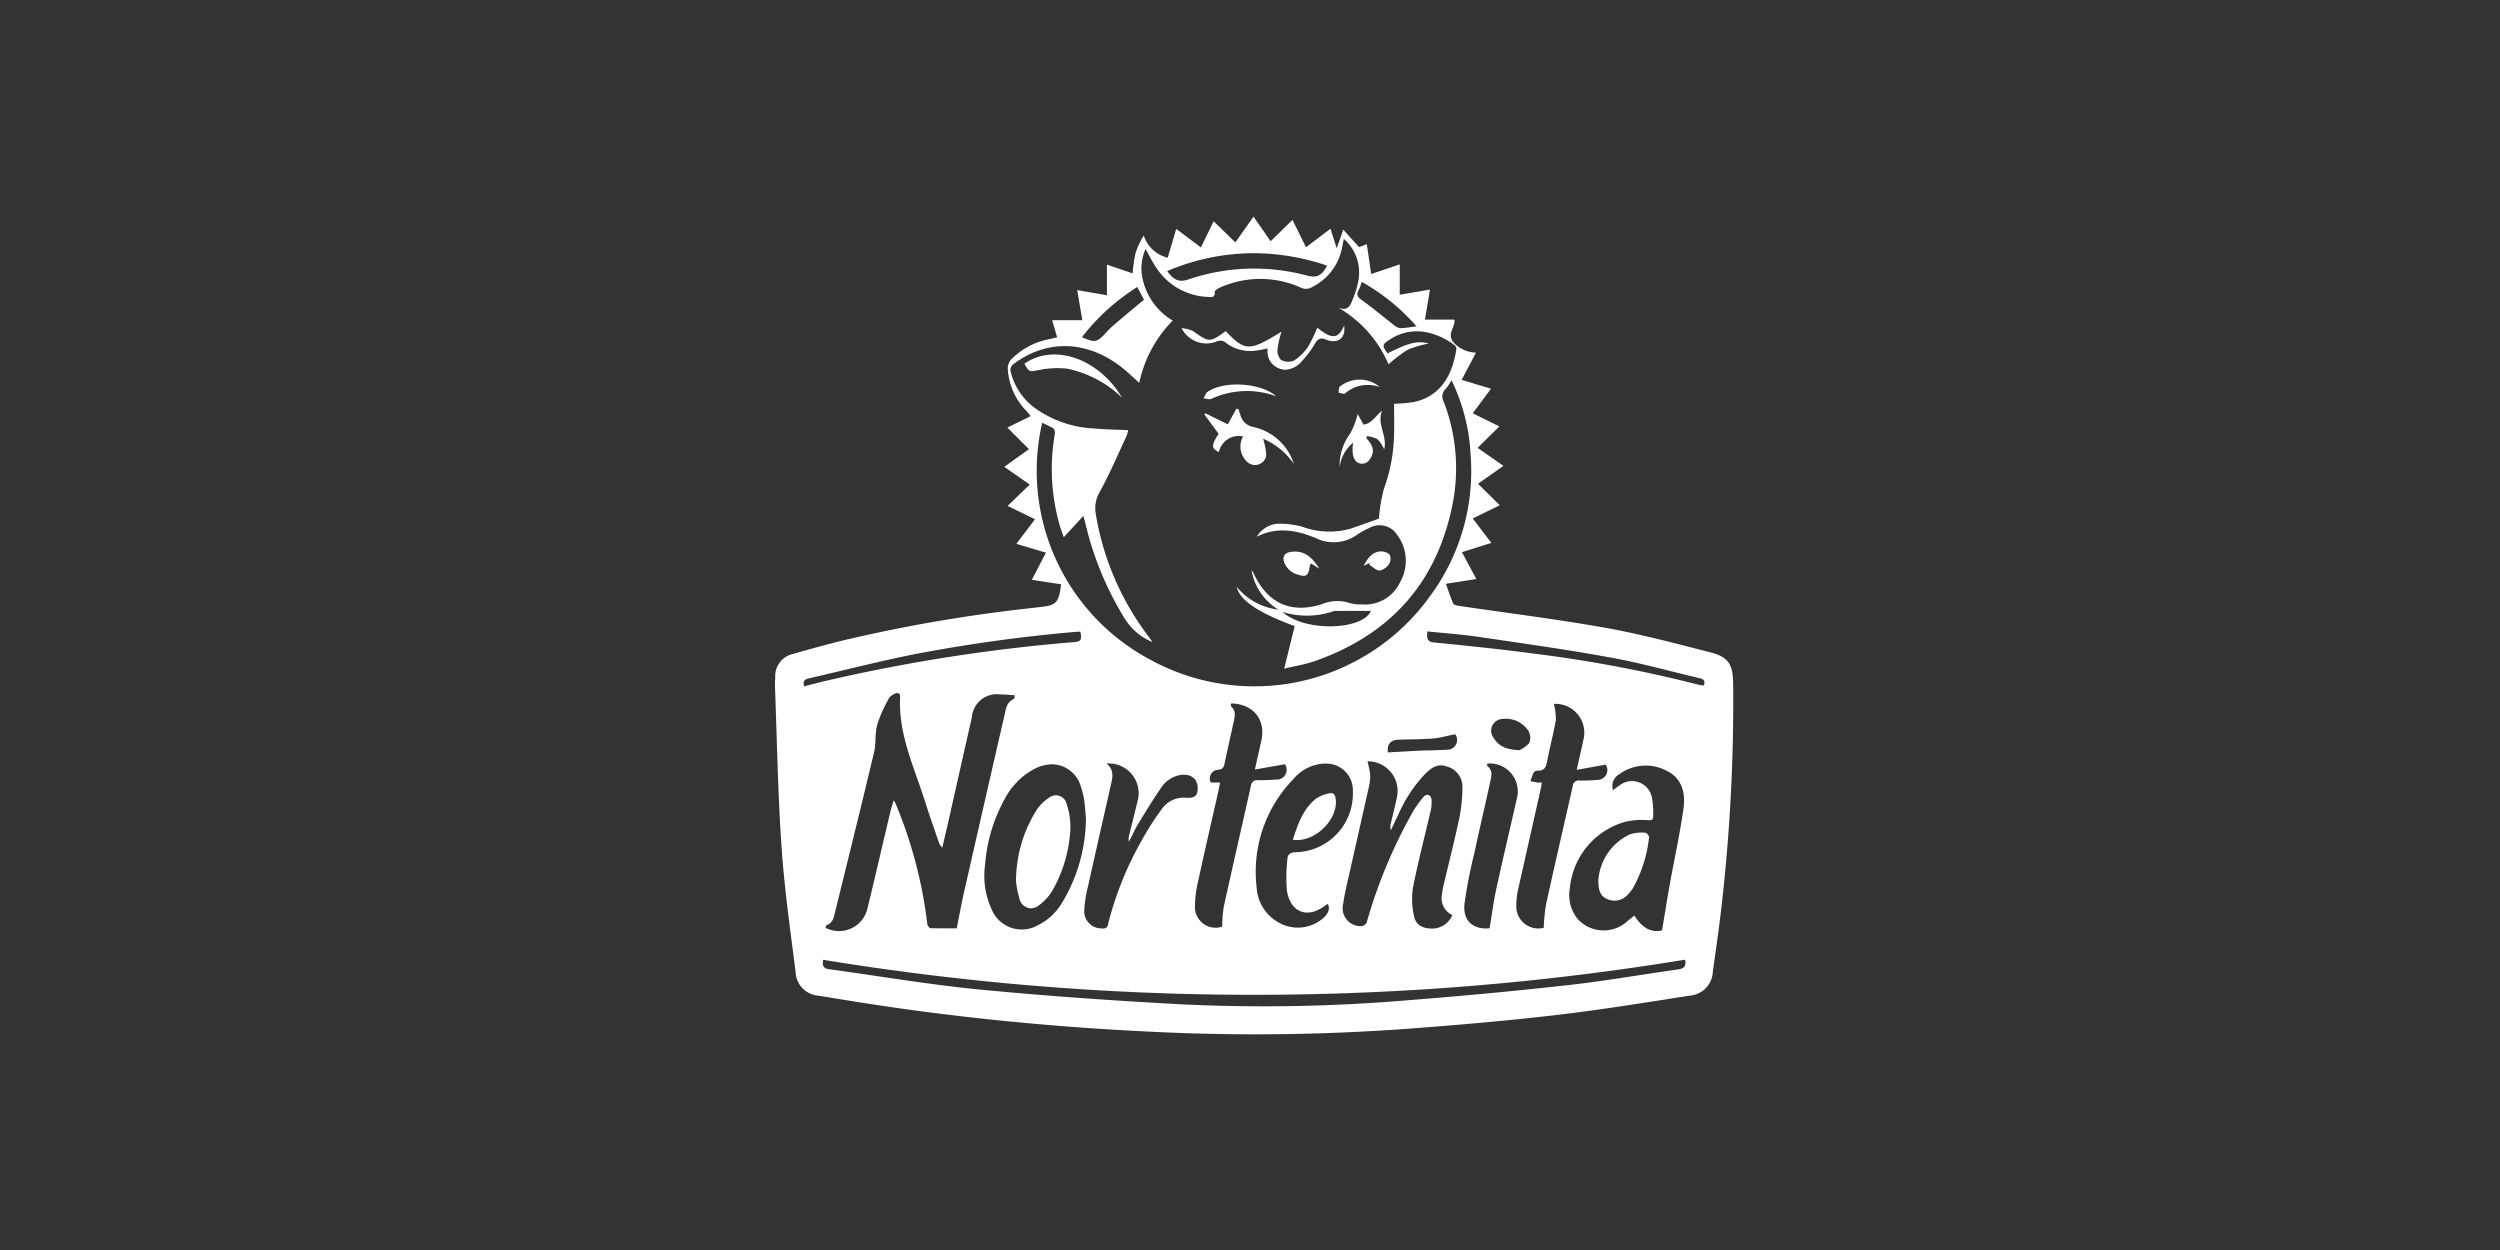 <svg xmlns="http://www.w3.org/2000/svg" xmlns:xlink="http://www.w3.org/1999/xlink" width="300" height="150" viewBox="0 0 300 150"><rect x="0" y="0" width="300" height="150" fill="#333333" stroke="none"/><defs><clipPath id="b"><rect width="300" height="150"/></clipPath></defs><g id="a" clip-path="url(#b)"><path d="M49.072,97.973c-10.941-.4-21.866-1.3-32.714-2.778-3.719-.509-7.422-1.1-11.126-1.713a2.962,2.962,0,0,1-2.762-2.87C1.852,85.689,1.142,80.767.8,75.829.355,69.517.247,63.191.016,56.879a12.829,12.829,0,0,1,.015-1.543,2.731,2.731,0,0,1,2.222-2.886c2.515-.725,5.046-1.42,7.608-1.991a184.418,184.418,0,0,1,20.894-3.487l1-.123c2.006-.2,2.3-.494,2.577-2.731l-3.518-.54,1.7-3.256-3.549-1.065L31.2,36.309l-3.287-1.6,2.654-2.562-3.055-2.129L30.477,27.9l-2.592-2.592,2.793-1.373c-.17-.216-.309-.4-.447-.556a7.87,7.87,0,0,1-2.3-5.169,1.6,1.6,0,0,1,.4-1.065,8.607,8.607,0,0,1,4.4-2.407l1.126-.262-.6-2.052h3.626c-.216-1.219-.4-2.33-.617-3.611l3.565.617V5.756l3.086,1.049a19,19,0,0,1,.339-2.392,8.683,8.683,0,0,1,1-2.145,3.959,3.959,0,0,0,2.87,2.654c.324-1.111.664-2.222,1.019-3.456l2.963,2.222c.54-1.111,1.049-2.13,1.528-3.133l2.608,2.531L57.42,0l2.052,2.947L62.1.386l1.62,3.287L66.663,1.45c.247.8.463,1.466.741,2.346.293-.8.509-1.42.787-2.238l1.9,2.1.926-.355c.185,1.2.34,2.346.525,3.58l3.426-1.157V9.367l3.626-.617c-.2,1.25-.4,2.376-.6,3.6h3.534c.139.972-1.018,1.713-.031,2.824a3.828,3.828,0,0,0,2.623,1.142L82.4,19.582l3.518,1.065L83.73,23.594l3.194,1.574-2.608,2.577,3.1,2.16-3.055,2.145,2.608,2.577L83.73,36.217c.756.988,1.435,1.9,2.237,2.932L82.434,40.26l1.728,3.225-3.657.571c.309.849.556,1.62.88,2.361.077.17.463.262.725.293,5.848.864,11.712,1.589,17.53,2.623,4.228.756,8.379,1.867,12.546,2.932,2.222.571,2.762,1.42,2.793,3.719a214.976,214.976,0,0,1-1.327,26.171c-.309,2.808-.71,5.6-1.111,8.41a3,3,0,0,1-2.808,2.916c-5.123.8-10.246,1.636-15.4,2.253-5.571.664-11.157,1.157-16.743,1.59q-9.96.794-19.958.794Q53.35,98.118,49.072,97.973ZM6.836,90.349c6,.833,11.99,1.852,18.008,2.423,8.04.771,16.095,1.327,24.15,1.759a205.918,205.918,0,0,0,27.421-.54q9.475-.741,18.872-1.79c4.367-.494,8.7-1.25,13.055-1.867.586-.092,1.065-.247.864-1.173a319.76,319.76,0,0,1-103.42.015C5.556,90.3,6.265,90.272,6.836,90.349Zm99.608-4.706c.309-1.821.586-3.6.9-5.355.556-3.117,1.25-6.2,1.682-9.336.247-1.79-.185-3.58-2.037-4.46a5.356,5.356,0,0,0-5.632.386,1.652,1.652,0,0,0-.8,1.944c.324-.232.556-.432.8-.586a2.434,2.434,0,0,1,3.858,1.4,9.765,9.765,0,0,1,.17,2.13c.031.71-.2.679-.772.648a8.582,8.582,0,0,0-2.515.185A9.146,9.146,0,0,0,95.38,80.6a4.557,4.557,0,0,0,1,3.75,4.241,4.241,0,0,0,5.987.123l.756-.6C104.084,85.4,105.21,85.952,106.445,85.643ZM14.367,57.25a1.514,1.514,0,0,0-.71.571,17.5,17.5,0,0,0-1.389,3.117c-.293,1.08-.123,2.268-.386,3.364C10.37,70.659,8.8,76.986,7.238,83.328c-.17.648-.232,1.4-1.034,1.682-.077.015-.108.216-.139.324a3.5,3.5,0,0,0,5.015-2.253c.957-3.935,1.867-7.9,2.808-11.851.093-.355.216-.71.355-1.188a2.167,2.167,0,0,1,.231.386,54.271,54.271,0,0,1,3.8,14.428c.015.185.231.509.37.525,1.065.031,2.145.015,3.163.015.309-1.543.571-2.978.895-4.413,1.6-7.021,3.194-14.042,4.815-21.048.185-.772.216-1.667,1.142-2.052.062-.031.062-.216.123-.447-.648-.046-1.219-.108-1.805-.108a2.993,2.993,0,0,0-3.349,2.731q-1.312,5.787-2.608,11.573c-.309,1.373-.633,2.731-.941,4.089a1.711,1.711,0,0,1-.463-.771c-.525-1.543-1.08-3.055-1.559-4.614-1.3-4.166-3.287-8.179-3.04-12.731.011-.3-.148-.435-.354-.435A.645.645,0,0,0,14.367,57.25ZM31.2,66.231a8.588,8.588,0,0,0-3.642,3.657,19.328,19.328,0,0,0-2.345,7.855,9.641,9.641,0,0,0,.8,5.416,3.907,3.907,0,0,0,5.509,1.883,6.93,6.93,0,0,0,2.824-2.546A19.889,19.889,0,0,0,37.313,72.28c-.062-.694-.093-1.435-.2-2.176a8.988,8.988,0,0,0-.37-1.574,3.676,3.676,0,0,0-3.469-2.817A4.8,4.8,0,0,0,31.2,66.231Zm47.59,3.781a4.655,4.655,0,0,1-.17,1.528c-.694,3.009-1.481,5.987-2.068,9.012a9.079,9.079,0,0,0,.139,3.41c.216,1.1,1.126,1.481,2.191,1.466a2.6,2.6,0,0,0,2.392-1.62,2.238,2.238,0,0,1-1.219-2.577,7.336,7.336,0,0,1,.17-.988c.6-2.577,1.265-5.139,1.821-7.731a19.755,19.755,0,0,0,.447-4.028,2.533,2.533,0,0,0-1.852-2.5c-1.173-.417-1.883.185-2.623.88a16.954,16.954,0,0,0-3.21,4.861c-.309.633-.6,1.265-.9,1.9a1.42,1.42,0,0,1-.015-.8c.262-1.1.54-2.191.772-3.3a3.567,3.567,0,0,0-3.565-4.166c.447,1.852.447,1.852-.062,4.074-.694,3.117-1.4,6.219-2.1,9.336-.278,1.219-.586,2.454-.756,3.688A2.148,2.148,0,0,0,70.4,85.134.771.771,0,0,0,71,84.7a60.685,60.685,0,0,1,5.277-12.808,12.255,12.255,0,0,1,1.512-2.222.675.675,0,0,1,.5-.288C78.549,69.384,78.764,69.613,78.792,70.011Zm6.666-4.367c.015.092-.015.247.031.278.679.556.494,1.234.339,1.913-.633,2.87-1.3,5.725-1.914,8.58a58.093,58.093,0,0,0-1.173,6.049c-.216,2.037,1.034,3.117,3.009,2.932.278-1.62.463-3.133.787-4.629.818-3.765,1.713-7.515,2.562-11.28a3.363,3.363,0,0,0-3.215-3.875A2.766,2.766,0,0,0,85.458,65.644Zm-45.676-.031c.988.833.71,1.713.525,2.577-.91,4.043-1.836,8.07-2.731,12.113a15.235,15.235,0,0,0-.463,2.87,2.074,2.074,0,0,0,2.145,2.237.572.572,0,0,0,.71-.509A40.29,40.29,0,0,1,44.01,74.841a33.186,33.186,0,0,1,2.361-3.688,3.2,3.2,0,0,1,2.994-1.42c1.049.062,1.451-.309,1.343-1.389S49.673,66.832,48.624,67a3.518,3.518,0,0,0-2.268,1.5c-.988,1.435-1.9,2.932-2.808,4.413-.4.679-.71,1.4-1.08,2.1a1.789,1.789,0,0,1,.062-.91c.355-1.435.725-2.886,1.065-4.336a3.589,3.589,0,0,0-3.757-4.151Zm52.1,3.086L89.193,80.643a9.009,9.009,0,0,0-.231,1.913,2.641,2.641,0,0,0,3.287,2.778,23.478,23.478,0,0,1,.247-2.67c1.049-4.8,2.16-9.567,3.241-14.366a.694.694,0,0,1,.787-.633,20.354,20.354,0,0,0,2.16-.077,1.17,1.17,0,0,0,.988-1.836l-3.472.633c.324-1.435.6-2.608.849-3.781a3.462,3.462,0,0,0-3.589-4.138A7.158,7.158,0,0,1,93.7,60.4c-.278,1.62-.71,3.21-1.019,4.83-.139.694-.262,1.312-1.188,1.25a.6.6,0,0,0-.463.247,6.2,6.2,0,0,0-.37,1.019l.818.154c.139.015.293,0,.54,0C91.97,68.206,91.939,68.453,91.877,68.7ZM62.2,67.5a15.932,15.932,0,0,0-4.4,13.009,5.107,5.107,0,0,0,2.515,4.12,4.638,4.638,0,0,0,5.632-.6c.355-.417.725-.88.386-1.559l-.278.17c-2.083,1.62-4.151.926-4.614-1.682a18.7,18.7,0,0,1,.046-3.827c.015-.617.339-.833.988-.864a7.026,7.026,0,0,0,6.867-7.33,3.17,3.17,0,0,0-3.163-3.3c-.083,0-.166-.007-.248-.007A5.114,5.114,0,0,0,62.2,67.5Zm-7.469-8.734c.664.586.432,1.3.278,1.991-.355,1.636-.725,3.256-1.065,4.892-.092.432-.231.648-.725.725A1.034,1.034,0,0,0,52.3,67.9h1.1c-.046.278-.077.509-.123.725-.833,3.7-1.7,7.407-2.5,11.126a13.363,13.363,0,0,0-.386,3.117,2.483,2.483,0,0,0,3.271,2.33,17,17,0,0,1,.185-2.361c1.065-4.861,2.191-9.722,3.271-14.582a.71.71,0,0,1,.818-.633,20.357,20.357,0,0,0,2.16-.077,1.181,1.181,0,0,0,1.1-1.836l-3.611.633c.293-1.3.525-2.361.771-3.441.571-2.531-.941-4.429-3.626-4.49C54.719,58.53,54.673,58.7,54.735,58.762ZM78.962,62.62c-1.358.108-2.716.093-4.089.139-1,.031-1.45.54-1.327,1.528l3.673-.2c1.126-.046,2.253-.046,3.379-.123a1.172,1.172,0,0,0,1.034-1.852C80.705,62.28,79.841,62.542,78.962,62.62Zm8.425-2.346a1.41,1.41,0,0,0-1.157,2.268c.664,1.08,1.574,1.4,3.086,1.481a3.612,3.612,0,0,0,1.173-.833,1.638,1.638,0,0,0-.34-1.821,3.193,3.193,0,0,0-2.762-1.1Zm6.027-1.8C93.391,58.477,93.373,58.517,93.414,58.47ZM45.26,53.284a25.953,25.953,0,0,0,33.331-7.731,25.21,25.21,0,0,0,4.892-16.835,23.2,23.2,0,0,0-2.3-9.089,6.436,6.436,0,0,1-.679,1.019,1.245,1.245,0,0,0-.247,1.574,22.29,22.29,0,0,1,1.173,11.62C79.7,43.655,74.008,50.151,64.6,53.392c-1.049.355-2.176.525-3.5.849l1.265-5.108c-4.367-1.6-6.574-3.086-6.959-4.707a7.639,7.639,0,0,0,5,2.731,6.924,6.924,0,0,1-3.225-4.722,1.311,1.311,0,0,1,.278.417c1.667,3.565,4.49,4.845,8.225,3.626a4.739,4.739,0,0,1,3.194-.139,4.476,4.476,0,0,0,1.512.185A4.635,4.635,0,0,0,75,43.886a5.176,5.176,0,0,0-.324-5.679,2.5,2.5,0,0,0-3.333-.864,9.8,9.8,0,0,0-1.481.818,4.837,4.837,0,0,1-4.984.4c-2.33-.957-4.676-1.373-7.067-.154a3.226,3.226,0,0,1,2.5-1.559,10.5,10.5,0,0,1,2.947.355,9.431,9.431,0,0,0,5.833.232l3.38-1.2a19.283,19.283,0,0,1,.6-3.58,20.262,20.262,0,0,0,1.219-6.481c.031-1.25,0-2.5,0-3.719a19.009,19.009,0,0,0,2.3-.2c3.549-.71,4.753-3.642,5.17-6.327a.618.618,0,0,0-.232-.525c-2.1-1.543-4.984-2.423-7.7-.694-.988.633-1,.756-.324,1.7,2.67-1.343,3.58-1.528,4.969-1.188a12.945,12.945,0,0,0-2.531.741,15.526,15.526,0,0,0-2.315,1.759,14.31,14.31,0,0,0-6.034-6.805c1.25.509,1.5-.4,1.79-1.142a9.59,9.59,0,0,0,.663-2.361,5.354,5.354,0,0,0-1.79-4.753c-.077.4-.139.679-.185.941A6.705,6.705,0,0,1,64.41,8.472a1.373,1.373,0,0,1-1.3.046,11.839,11.839,0,0,0-9.737,0c-.231.108-.617.34-.6.494.077.756-.447.633-.864.617a7.733,7.733,0,0,1-6.3-3.734c-.4-.6-.71-1.25-1.142-2.021a5.833,5.833,0,0,0-.463,2.963,7.733,7.733,0,0,0,3.719,5.632,15.074,15.074,0,0,0-4.012,7.469c-.679-.6-1.25-1.157-1.867-1.667-4.182-3.41-9.073-3.642-13.132-.648a.891.891,0,0,0-.4,1.1,7.608,7.608,0,0,0,2.839,4.213,13.241,13.241,0,0,0,7.191,2.484c1.327.123,2.654.139,4.043.2a4.658,4.658,0,0,1-.216.741c-1.049,2.238-2.006,4.506-3.194,6.651a3.872,3.872,0,0,0-.478,2.685,33.2,33.2,0,0,0,6.265,14.6c.185.247.37.494.54.756a7.14,7.14,0,0,1-3.24-2.67,38.483,38.483,0,0,1-4.83-11.635c-.046-.247-.139-.494-.232-.833l-2.346,2.546c-.185-.509-.324-.9-.447-1.281a24.4,24.4,0,0,1-.633-11.064.831.831,0,0,0-.17-.71c-.154-.108-.849-.447-1.342-.679A25.672,25.672,0,0,0,45.26,53.284Zm-9.043-3.472a188.785,188.785,0,0,0-19.752,2.747c-4.12.833-8.21,1.883-12.314,2.824-.417.108-.9.2-.648.972l2.114-.54A205.754,205.754,0,0,1,35.8,51.062c.926-.077,1.034-.232.849-1.25q-.108-.006-.216-.006T36.217,49.812Zm42.837,1.281c4.012.4,8.024.8,12.021,1.343a157.513,157.513,0,0,1,19.829,3.75c.185.046.37.046.556.077.278-.725-.247-.818-.648-.91-3.518-.833-7.021-1.821-10.57-2.454-5.308-.972-10.648-1.713-15.987-2.5-1.96-.278-3.935-.417-5.972-.633C78.236,50.506,78.175,51,79.054,51.093Zm-7.546-3.781c-1.312,0-2.639-.015-3.966,0a1.96,1.96,0,0,0-.525.031,9.782,9.782,0,0,1-6.1.093C63.5,49.843,70.505,49.658,71.508,47.312ZM36.835,14.459c1.528.679,1.79.633,2.778-.417a9.647,9.647,0,0,1,.972-.972c1.2-1.034,2.423-2.052,3.688-3.1l-.8-1.528A25.508,25.508,0,0,0,36.835,14.459ZM70.042,8.811c-.309.54-.154.818.34,1.173,1.358.972,2.639,2.052,3.95,3.071a1.285,1.285,0,0,0,.725.324c.6-.015,1.2-.123,1.929-.216a25.1,25.1,0,0,0-6.574-5.339A7.047,7.047,0,0,1,70.042,8.811ZM47.065,6.527c.8,1.126,1.466,1.373,2.562,1a24.465,24.465,0,0,1,14.2-.463c1.2.309,1.774.046,2.423-1.188a27.654,27.654,0,0,0-8.824-1.495A26.676,26.676,0,0,0,47.065,6.527ZM29.32,81.8a11.75,11.75,0,0,1-.4-2.052,16.087,16.087,0,0,1,2.546-8.657,5.107,5.107,0,0,1,1.373-1.327A1.322,1.322,0,0,1,35,70.49a8.624,8.624,0,0,1,.447,2.932,16.589,16.589,0,0,1-1.991,7.145,6.187,6.187,0,0,1-1.775,2.068,1.668,1.668,0,0,1-.99.367A1.5,1.5,0,0,1,29.32,81.8Zm70.6.108c-.91-.37-1.142-1.1-1.111-2.392a6.625,6.625,0,0,1,3.781-5.4,4.649,4.649,0,0,1,1.867-.185c.154.015.463.386.432.54a16.1,16.1,0,0,1-1.944,6.126,6.144,6.144,0,0,1-.633.787,2.2,2.2,0,0,1-1.546.7A2.238,2.238,0,0,1,99.917,81.909ZM62.142,74.764c.6-1.883,1.219-3.673,2.762-4.907a4.026,4.026,0,0,1,1.589-.648c.556-.139.71.17.787.633.346,2.293-2.165,4.963-4.623,4.963A3.262,3.262,0,0,1,62.142,74.764Zm.694-31.788A2.4,2.4,0,0,1,61.154,41.6c-.324-.756-.062-1.25.756-1.373,1.667-.247,2.623.756,3.41,2.006L64.287,41.6a2.911,2.911,0,0,0-.154.571c-.1.644-.288.928-.7.928A1.9,1.9,0,0,1,62.836,42.976Zm8.472-1.219.077-.216-.741.355c.478-.911.972-1.589,1.883-1.713a1.564,1.564,0,0,1,1.219.355,1.184,1.184,0,0,1-.093,1.188,1.758,1.758,0,0,1-1.111.741C72.172,42.467,71.709,42.019,71.308,41.757Zm-2.3-15.709a9.543,9.543,0,0,0,.91-2.361l.71,1.265c.988-.108,1.42-1.065,2.222-1.667-.664,1.62.679,3.086.247,4.629a4.161,4.161,0,0,0-.787-1.2,3.076,3.076,0,0,0-1.3-.37,1.528,1.528,0,0,0-.031.262c.849.88.988,1.667.432,2.453a1.085,1.085,0,0,1-1.327.525c-.586-.216-.926-.941-.71-2.454a4.481,4.481,0,0,0-1.62,2.947A6.435,6.435,0,0,1,69.009,26.048ZM56.432,29.18a2.468,2.468,0,0,1-.262-2.808,2.437,2.437,0,0,0-2.9,1.867c-.926-.4-.926-.833-.031-2.176l-1.713-2.33.123-.139,2.685,1.327,1.034-1.883.262.077c.062.232.139.463.216.679a1.947,1.947,0,0,0,1.512,1.435,6.576,6.576,0,0,1,4.907,4.444,8.6,8.6,0,0,0-3.688-3.025,10.428,10.428,0,0,1,.355,1.667,1.281,1.281,0,0,1-.864,1.4,1.379,1.379,0,0,1-.483.091A1.507,1.507,0,0,1,56.432,29.18Zm-5-7.376c.154-.262.247-.617.463-.772,1.975-1.389,6.435-1.111,8.256.525a10.133,10.133,0,0,0-7.793.309.559.559,0,0,1-.225.041C51.915,21.906,51.657,21.827,51.432,21.8ZM35.06,18.24a11.027,11.027,0,0,0-3.41.17c-1.111.2-1.111.293-1.728-.756,3.534-2.5,8.919-.648,11.728,4.074A13.365,13.365,0,0,0,35.06,18.24Zm32.56,2.87c.046-.247.015-.571.154-.71a3.752,3.752,0,0,1,4.8.046,4.169,4.169,0,0,0-4.182.772.21.21,0,0,1-.131.035A4.96,4.96,0,0,1,67.62,21.11ZM60.66,18.271a2.151,2.151,0,0,1-1.528-2.454c-.525.093-.988.216-1.451.262a4.77,4.77,0,0,1-3.564-.941A1.025,1.025,0,0,0,52.945,15a3.335,3.335,0,0,1-4.151-1.62,4.042,4.042,0,0,1,1.358.34c1.96,1.389,2.022,1.4,3.935.015,2.33,2.438,2.824,2.454,6.7.062a10.575,10.575,0,0,0-.463,1.96,1.681,1.681,0,0,0,.4,1.435,1.828,1.828,0,0,0,1.559.077,5.8,5.8,0,0,0,1.667-1.636,17.908,17.908,0,0,0,1.127-2.315c1.759,1.435,2.515,1.373,3.225-.262.231,1.821-1.049,2.145-2.145,1.713-.694-.293-1.018-.123-1.389.509A10.745,10.745,0,0,1,63.3,17.252a2.856,2.856,0,0,1-2.008,1.12A2.09,2.09,0,0,1,60.66,18.271Z" transform="translate(93 26)" fill="#fff"/></g></svg>